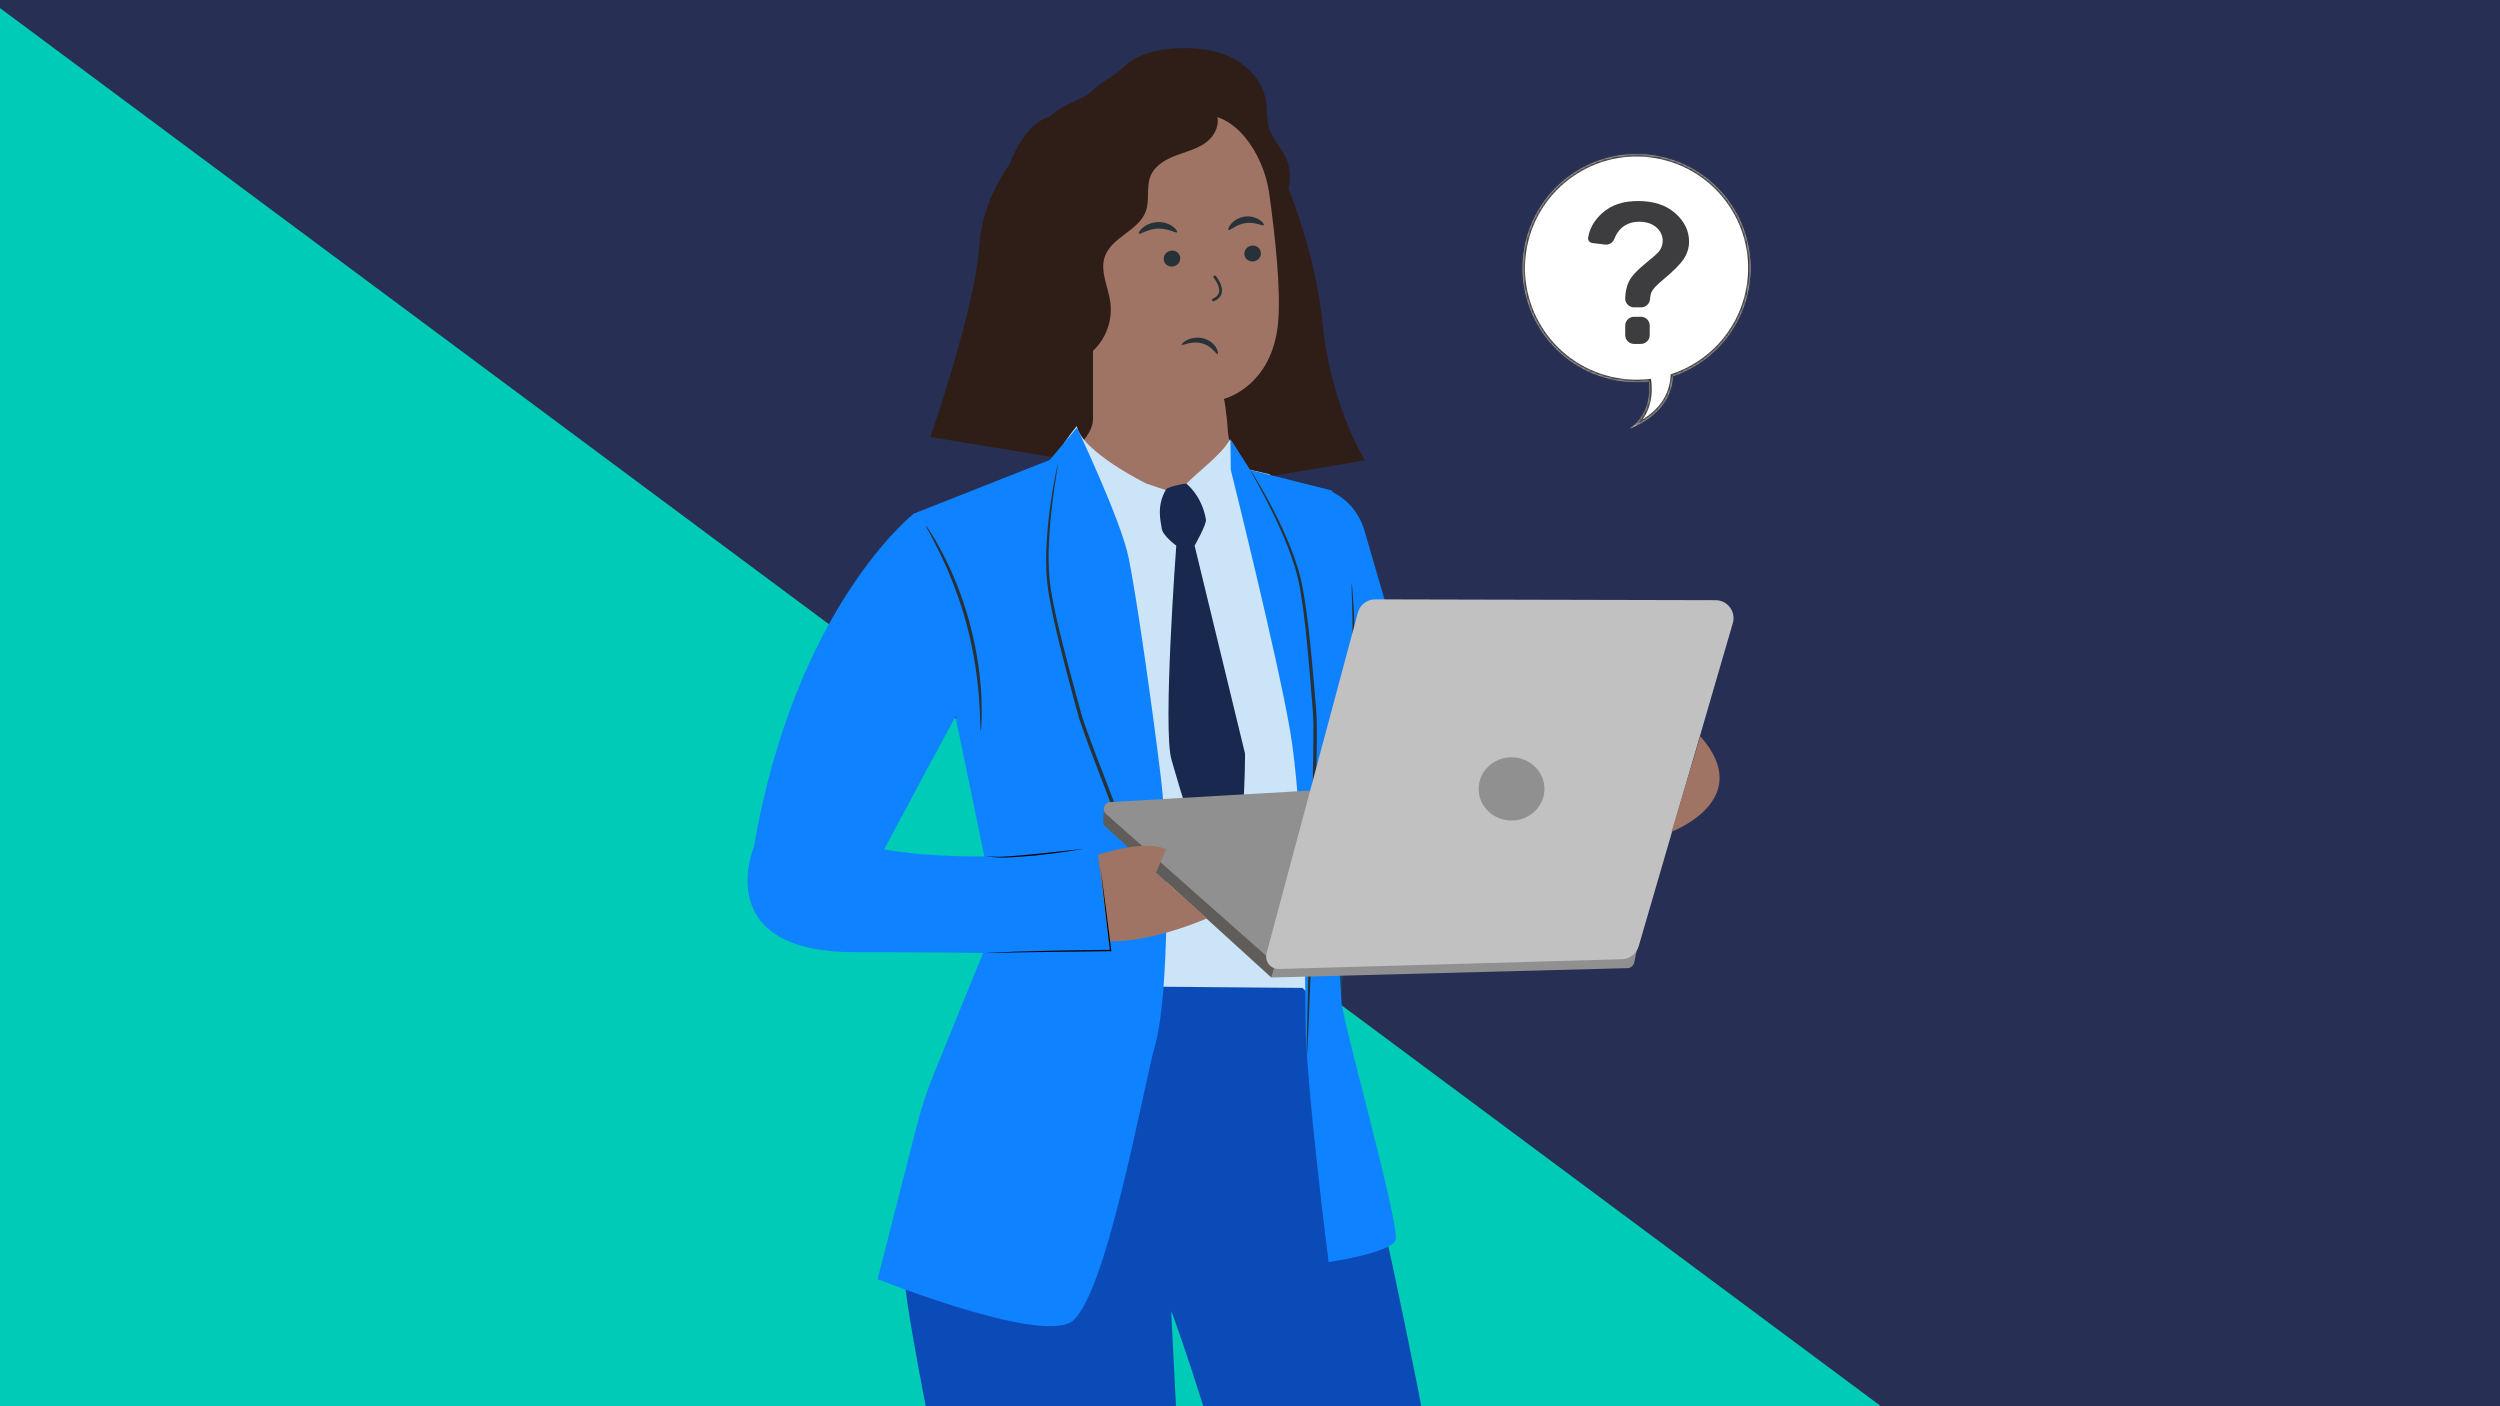 <svg width="1040" height="585" viewBox="0 0 1040 585" fill="none" xmlns="http://www.w3.org/2000/svg">
<rect x="0" y="0" width="1040" height="585" fill="#808080" stroke="none"/>
<g clip-path="url(#clip0_3852_142908)">
<rect width="1040" height="585" fill="#282F54"/>
<path d="M782 584.618V585H-1V3H-0.486L782 584.618Z" fill="#00CBB6"/>
<path d="M549.773 134.993C547.002 107.843 537.076 81.195 532.454 71.269L505.435 152.312V201.499L567.081 191.108C562.459 183.714 552.533 162.154 549.761 135.005L549.773 134.993Z" fill="#2F1E17" stroke="#2F1E17"/>
<path d="M411.825 106.911C413.342 102.277 415.874 97.989 416.901 93.223C419.087 82.975 417.355 72.201 422.312 62.956C425.848 56.398 429.73 50.605 436.861 48.407C444.075 41.73 449.546 42.554 454.873 37.323C458.767 33.501 463.461 31.816 467.343 27.97C472.862 22.488 481.056 20.636 488.832 20.135C496.811 19.645 505.065 20.398 512.244 23.933C519.422 27.469 525.395 34.086 526.661 41.993C527.282 45.839 526.816 49.888 528.022 53.579C529.36 57.652 532.561 60.83 534.532 64.628C538.713 72.678 536.432 83.512 529.408 89.246L474.582 160.112C463.067 164.472 435.165 159.192 426.266 150.688C417.367 142.183 408.002 118.605 411.825 106.899V106.911Z" fill="#2F1E17"/>
<path d="M527.962 80.263C525.705 64.174 513.473 45.158 497.503 48.109L448.22 64.688C443.37 65.584 442.414 70.039 442.88 74.96L448.196 177.252C448.196 177.252 451.397 194.405 448.996 193.485C448.375 193.234 447.837 193.939 448.196 194.488C454.12 203.076 482.047 240.689 510.845 229.211C517.284 226.643 512.291 202.001 513.043 194.488L510.845 180.023C510.2 170.229 509.149 165.845 509.149 165.941C509.149 165.941 529.515 160.924 531.737 133.655C532.836 120.098 530.482 98.168 527.962 80.287V80.263Z" fill="#A07464"/>
<path d="M504.791 125.331C504.861 125.331 504.942 125.319 505.012 125.285C506.786 124.542 507.865 123.417 508.224 121.944C509.013 118.685 505.893 114.962 505.766 114.8C505.557 114.556 505.197 114.533 504.954 114.73C504.71 114.939 504.675 115.298 504.884 115.542C504.907 115.577 507.749 118.975 507.099 121.666C506.833 122.768 505.986 123.614 504.571 124.206C504.281 124.333 504.13 124.67 504.258 124.96C504.35 125.18 504.571 125.319 504.791 125.319V125.331Z" fill="#263238"/>
<path d="M524.522 105.024C524.725 106.84 523.363 108.512 521.464 108.763C519.565 109.013 517.868 107.735 517.665 105.92C517.462 104.104 518.824 102.432 520.723 102.181C522.622 101.93 524.319 103.208 524.522 105.024Z" fill="#263238"/>
<path d="M490.958 107.127C491.161 108.942 489.8 110.615 487.901 110.865C486.001 111.116 484.305 109.838 484.102 108.023C483.899 106.207 485.261 104.535 487.16 104.284C489.059 104.033 490.755 105.311 490.958 107.127Z" fill="#263238"/>
<path d="M525.776 93.617C525.394 94.238 522.193 92.207 518.167 92.816C514.142 93.33 511.574 96.173 511.036 95.659C510.785 95.432 511.108 94.333 512.195 93.067C513.294 91.813 515.277 90.451 517.785 90.093C520.293 89.759 522.575 90.523 523.96 91.455C525.37 92.374 525.955 93.354 525.776 93.629V93.617Z" fill="#263238"/>
<path d="M489.644 96.616C489.179 97.201 486.001 94.896 481.689 95.099C477.377 95.206 474.284 97.738 473.794 97.177C473.543 96.926 474.021 95.899 475.335 94.764C476.649 93.618 478.918 92.507 481.618 92.387C484.317 92.304 486.622 93.259 487.984 94.31C489.37 95.361 489.859 96.341 489.644 96.616Z" fill="#263238"/>
<path d="M480.876 162.608C478.093 161.676 475.238 160.517 472.359 159.072C472.359 159.072 482.871 177.288 509.639 172.701L509.173 165.94V165.916C509.173 165.916 496.249 167.756 480.888 162.608" fill="#A07464"/>
<path d="M506.525 147.288C505.987 147.584 504.246 143.915 499.894 142.809C495.533 141.681 491.819 143.938 491.566 143.446C491.409 143.238 492.099 142.334 493.721 141.494C495.299 140.671 497.922 140.073 500.577 140.756C503.231 141.439 505.075 143.175 505.906 144.609C506.773 146.067 506.789 147.174 506.543 147.268L506.53 147.299L506.525 147.288Z" fill="#263238"/>
<path d="M437.314 68.558C439.798 64.736 444.265 62.765 448.518 61.105C466.877 54.01 486.084 49.112 505.601 46.556C508.038 50.558 505.781 56.016 502.114 58.931C498.446 61.845 493.728 63.004 489.345 64.64C484.961 66.276 480.47 68.797 478.654 73.145C476.731 77.755 478.367 83.19 476.659 87.884C473.757 95.959 462.505 98.562 459.638 106.661C457.464 112.764 461.024 119.286 461.896 125.724C462.899 133.022 460.2 140.714 454.872 145.767C450.668 149.768 444.922 152.014 439.129 152.121C437.791 128.961 436.466 105.801 435.128 82.652C434.865 77.815 434.662 72.631 437.302 68.582V68.558H437.314Z" fill="#2F1E17"/>
<path d="M407.762 103.125C408.872 83.727 419.766 68.259 425.081 62.944L454.179 119.74V174.469C454.179 180.561 446.331 187.632 442.401 190.403L387.671 181.397C393.906 163.385 406.651 122.523 407.762 103.125Z" fill="#2F1E17" stroke="#2F1E17"/>
<path d="M552.605 410.086C552.605 410.086 585.739 541.702 607.108 672.41C624.679 779.898 632.455 896.273 632.455 896.273L580.722 899.319C580.722 899.319 549.2 766.019 524.666 670.2C502.031 581.823 483.624 535.467 483.624 535.467L466.209 405.869L552.605 410.121V410.098V410.086Z" fill="#0A4BB7"/>
<path d="M417.763 405.834C417.763 405.834 372.397 467.193 376.208 531.275C378.477 569.593 451.387 896.298 451.387 896.298H504.971L487.281 546.827L502.845 428.409L417.763 405.858V405.834Z" fill="#0A4BB7"/>
<path d="M556.999 240.666C556.999 240.666 557.119 241.311 557.25 242.565C557.345 243.974 557.501 245.778 557.644 248.024C558.014 252.766 558.265 259.67 558.432 268.198C558.755 285.231 557.967 308.797 556.258 334.729C554.55 360.66 553.093 384.119 552.771 401.128C552.568 409.632 552.52 416.524 552.568 421.278V426.773C552.568 428.039 552.52 428.672 552.472 428.672C552.424 428.672 552.353 428.027 552.269 426.773C552.197 425.363 552.102 423.56 551.994 421.278C551.743 416.512 551.648 409.608 551.72 401.104C551.767 384.047 553.081 360.54 554.777 334.597C556.485 308.69 557.441 285.207 557.393 268.174C557.369 259.669 557.274 252.778 557.095 248.024C557.047 245.778 556.999 243.951 556.975 242.541C556.975 241.275 556.975 240.642 557.023 240.618L556.975 240.666H556.999Z" fill="#263238"/>
<path d="M599.403 252.24L588.51 292.517L567.487 220.277C564.943 212.119 558.744 205.788 550.884 203.339L533.935 199.505L552.688 344.033L556.892 354.891C560.081 362.01 565.421 366.811 571.596 369.63C589.167 377.585 611.324 368.794 615.947 350.077L640.206 263.528L599.439 252.3L599.415 252.252L599.403 252.24Z" fill="#0F82FF"/>
<path d="M421.118 245.634L434.233 410.085L541.855 410.969L551.984 421.277L549.117 289.064L511.814 194.894C507.371 203.326 498.866 206.169 488.617 205.381C481.63 204.843 468.933 203.553 463.223 199.445L448.579 185.673L421.106 245.598L421.13 245.622L421.118 245.634Z" fill="#CCE4F7"/>
<path d="M519.29 195.253C519.29 195.253 515.133 187.633 511.669 182.783C508.468 188.887 498.351 196.269 493.657 201.118C491.339 203.519 488.078 204.952 488.078 204.952L476.767 201.118C476.767 201.118 449.963 187.895 447.932 177.241C439.01 188.325 439.01 191.706 439.01 191.706C439.01 191.706 448.637 214.209 470.842 235.434C476.815 220.313 477.949 211.88 475.596 207.389C477.591 211.199 488.078 239.591 488.078 239.591C488.078 239.591 492.438 205.752 496.428 206.338C495.723 214.95 508.946 229.892 508.946 229.892C508.946 229.892 518.334 224.135 528.296 197.332L519.29 195.253Z" fill="#CCE4F7"/>
<path d="M495.974 200.783C495.974 200.783 487.588 201.763 485.176 203.423C480.744 210.721 483.109 217.756 483.241 219.632C483.467 222.737 489.332 226.978 489.332 226.978C489.332 226.978 483.635 303.625 487.338 316.024C491.04 328.434 500.19 363.407 509.184 363.109C518.179 362.786 517.928 313.491 517.928 313.491L496.953 226.978C496.953 226.978 501.994 218.127 501.671 216.156C500.035 206.194 493.489 201.142 493.489 201.142L495.974 200.795V200.783Z" fill="#19284F"/>
<path d="M448.004 177.921L436.669 191.346L380.039 213.718L414.822 382.028L388.34 447.173C385.545 454.017 383.228 461.064 381.401 468.231L365.096 532.11C365.096 532.11 430.887 558.412 445.34 550.063C459.793 541.701 475.381 453.121 480.744 433.843C486.108 414.565 486.621 353.516 482.871 322.986C479.12 292.456 472.694 247.437 469.481 231.886C466.267 216.334 448.016 177.921 448.016 177.921H448.004Z" fill="#0F82FF"/>
<path d="M511.886 182.795L520.068 195.48L554.182 204.104C554.182 204.104 563.152 249.075 563.152 261.413C563.152 273.752 558.064 410.361 558.064 416.787C558.064 423.213 582.694 510.563 580.544 515.926C578.394 521.289 552.701 525.028 552.701 525.028C552.701 525.028 543.061 449.479 543.061 423.739C543.061 397.998 541.998 334.788 536.635 303.709C531.272 272.629 512.005 195.48 512.005 195.48L511.862 182.795H511.886Z" fill="#0F82FF"/>
<path d="M543.683 438.119C543.683 438.119 543.635 437.892 543.635 437.474V435.599C543.659 433.843 543.683 431.418 543.731 428.384C543.874 422.006 544.077 412.952 544.328 401.856C544.841 379.46 545.761 348.5 546.299 314.339C546.346 310.063 546.394 305.834 546.37 301.678C546.37 297.545 545.928 293.496 545.63 289.47C544.985 281.432 544.34 273.692 543.599 266.334C542.859 258.964 542.022 252 540.912 245.515C539.825 239.041 537.949 233.224 535.919 228.04C531.846 217.636 527.617 209.598 524.703 204.055C523.245 201.38 522.111 199.254 521.263 197.725C520.892 197.056 520.594 196.518 520.379 196.065C520.176 195.694 520.08 195.491 520.104 195.467C520.104 195.467 520.247 195.611 520.498 195.981C520.773 196.399 521.119 196.925 521.513 197.558C522.373 198.967 523.64 201.045 525.192 203.769C528.262 209.227 532.634 217.218 536.85 227.646C538.929 232.865 540.9 238.742 542.058 245.3C543.217 251.797 544.113 258.797 544.901 266.19C545.69 273.56 546.358 281.324 547.027 289.351C547.35 293.352 547.816 297.461 547.792 301.666C547.84 305.846 547.792 310.074 547.744 314.351C547.171 348.536 546.131 379.496 545.343 401.892C544.901 412.988 544.555 422.042 544.304 428.42C544.161 431.454 544.029 433.855 543.934 435.635C543.886 436.399 543.838 436.996 543.814 437.51C543.766 437.928 543.743 438.155 543.719 438.155L543.671 438.107L543.683 438.119Z" fill="#263238"/>
<path d="M487.35 380.87C485.045 374.921 487.47 394.713 483.468 384.357C475.382 363.466 467.904 345.693 455.793 313.742C454.299 309.74 452.806 305.775 451.421 301.857C450.023 297.975 449.056 294.009 447.969 290.115C445.843 282.34 443.824 274.838 442.02 267.66C440.217 260.481 438.64 253.637 437.493 247.163C436.323 240.701 436.108 234.598 436.251 229.031C436.55 217.851 437.804 208.869 438.664 202.67C439.13 199.66 439.476 197.283 439.751 195.551C439.87 194.799 439.966 194.189 440.026 193.688C440.085 193.27 440.109 193.055 440.085 193.043C440.085 193.043 440.002 193.234 439.894 193.664C439.787 194.154 439.631 194.763 439.476 195.491C439.142 197.116 438.664 199.493 438.114 202.574C437.087 208.75 435.69 217.744 435.248 228.996C435.069 234.609 435.2 240.809 436.335 247.366C437.446 253.876 438.986 260.756 440.754 267.982C442.51 275.185 444.517 282.71 446.619 290.498C447.682 294.38 448.626 298.393 450.083 302.335C451.457 306.276 452.938 310.242 454.431 314.243C466.567 346.207 473.136 362.523 481.474 383.318" fill="#263238"/>
<path d="M562.317 242.636C562.317 242.636 562.436 243.233 562.544 244.392C562.639 245.682 562.771 247.354 562.914 249.456C563.26 253.852 563.487 260.206 563.631 268.102C563.929 283.844 563.189 305.607 561.6 329.556C560.047 353.516 558.685 375.196 558.363 390.915C558.196 398.774 558.136 405.129 558.196 409.536V414.6C558.196 415.759 558.148 416.38 558.1 416.38C558.052 416.38 558.005 415.783 557.933 414.624C557.861 413.31 557.79 411.662 557.682 409.56C557.455 405.164 557.383 398.786 557.431 390.915C557.479 375.172 558.697 353.433 560.25 329.484C561.827 305.524 562.699 283.82 562.675 268.125C562.651 260.266 562.579 253.912 562.4 249.504C562.352 247.426 562.305 245.741 562.281 244.44C562.281 243.281 562.281 242.66 562.329 242.66V242.636H562.317Z" fill="#263238"/>
<path d="M681.02 394.643L679.849 400.352C679.574 401.714 678.392 402.705 677.006 402.741L528.868 406.647L529.824 399.026L681.008 394.643H681.02Z" fill="#909090"/>
<path d="M459.589 334.896C459.589 334.896 458.98 335.636 458.908 341.86C458.908 342.564 459.195 343.245 459.708 343.723L528.88 406.658L531.066 398.99L459.577 334.896H459.589Z" fill="#605C5A"/>
<path d="M577.435 327.013L461.859 333.654C459.326 333.797 458.227 336.938 460.138 338.635L532.32 402.573L579.967 331.444C581.281 329.485 579.788 326.881 577.435 327.013Z" fill="#909090"/>
<path d="M720.843 259.252L681.688 393.651C680.78 396.769 677.961 398.943 674.724 399.038L532.033 403.099C528.569 403.195 525.989 399.934 526.885 396.578L564.857 254.88C565.741 251.608 568.703 249.326 572.096 249.338L713.688 249.673C718.669 249.673 722.24 254.462 720.855 259.252H720.843Z" fill="#C1C1C1"/>
<path d="M449.499 358.08C449.499 358.08 474.702 348.034 485.106 353.374L480.866 363.001L502.091 382.04C502.091 382.04 468.814 396.827 450.598 389.577L449.499 358.08Z" fill="#A07464"/>
<path d="M380.111 213.695C380.111 213.695 330.816 252.311 313.556 352.549C313.556 352.549 295.483 396.099 355.457 396.099C415.444 396.099 448.303 396.923 462.279 399.384L456.521 353.373C456.521 353.373 405.577 359.943 367.784 353.373C367.784 353.373 401.468 290.104 410.51 274.492C419.553 258.881 380.111 213.695 380.111 213.695Z" fill="#0F82FF"/>
<path d="M407.98 304.102C407.98 304.102 407.812 302.836 407.753 300.567C407.729 298.297 407.585 295.024 407.311 290.999C406.761 282.937 405.304 271.816 402.151 259.896C398.938 247.975 394.661 237.619 391.102 230.357C389.322 226.726 387.817 223.8 386.73 221.829C385.643 219.822 385.07 218.711 385.177 218.663C385.249 218.616 385.966 219.655 387.208 221.554C388.438 223.453 390.098 226.296 391.998 229.915C395.808 237.106 400.275 247.521 403.488 259.525C406.678 271.565 408.015 282.793 408.302 290.927C408.445 294.977 408.445 298.297 408.302 300.567C408.207 302.836 408.075 304.102 408.004 304.078L407.98 304.102Z" fill="#263238"/>
<path d="M409.281 396.517C418.061 395.944 426.852 395.741 435.631 395.526C444.422 395.358 453.214 395.191 462.005 395.143L461.73 395.454C460.5 385.17 458.84 370.657 457.765 360.504C459.198 370.693 461.014 385.349 462.328 395.693C446.979 395.944 424.439 396.039 409.293 396.517H409.281Z" fill="black"/>
<path d="M450.777 353.11C443.992 354.317 437.16 355.201 430.316 355.917C423.483 356.419 416.496 357.386 409.699 356.12C416.532 356.933 423.436 355.858 430.256 355.32C436.216 354.759 444.745 353.755 450.777 353.11Z" fill="black"/>
<path d="M707.313 306.276L695.356 345.991C695.356 345.991 730.796 332.757 707.313 306.276Z" fill="#A07464"/>
<path d="M628.8 341.333C636.36 341.333 642.488 335.446 642.488 328.183C642.488 320.92 636.36 315.032 628.8 315.032C621.24 315.032 615.111 320.92 615.111 328.183C615.111 335.446 621.24 341.333 628.8 341.333Z" fill="#909090"/>
<mask id="path-37-inside-1_3852_142908" fill="white">
<path fill-rule="evenodd" clip-rule="evenodd" d="M691.698 65.379C717.184 71.394 732.969 96.931 726.953 122.418C723.052 138.948 710.938 151.397 695.951 156.464C695.497 164.23 691.334 172.682 678.05 178.31V178.304C684.707 173.611 686.85 166.075 685.936 158.675C680.717 159.243 675.315 158.947 669.915 157.673C644.429 151.658 628.645 126.121 634.66 100.634C640.675 75.148 666.212 59.364 691.698 65.379Z"/>
</mask>
<path fill-rule="evenodd" clip-rule="evenodd" d="M691.698 65.379C717.184 71.394 732.969 96.931 726.953 122.418C723.052 138.948 710.938 151.397 695.951 156.464C695.497 164.23 691.334 172.682 678.05 178.31V178.304C684.707 173.611 686.85 166.075 685.936 158.675C680.717 159.243 675.315 158.947 669.915 157.673C644.429 151.658 628.645 126.121 634.66 100.634C640.675 75.148 666.212 59.364 691.698 65.379Z" fill="white"/>
<path d="M726.953 122.418L725.98 122.188L726.953 122.418ZM691.698 65.379L691.928 64.406L691.698 65.379ZM695.951 156.464L695.631 155.516L694.993 155.732L694.953 156.405L695.951 156.464ZM678.05 178.31H677.05V179.82L678.44 179.231L678.05 178.31ZM678.05 178.304L677.474 177.487L677.05 177.785V178.304H678.05ZM685.936 158.675L686.928 158.553L686.808 157.575L685.828 157.681L685.936 158.675ZM669.915 157.673L670.145 156.7L669.915 157.673ZM634.66 100.634L633.687 100.405H633.687L634.66 100.634ZM727.927 122.647C734.069 96.624 717.952 70.548 691.928 64.406L691.469 66.353C716.417 72.241 731.869 97.239 725.98 122.188L727.927 122.647ZM696.272 157.411C711.571 152.239 723.943 139.528 727.927 122.647L725.98 122.188C722.161 138.369 710.304 150.556 695.631 155.516L696.272 157.411ZM678.44 179.231C685.215 176.36 689.736 172.739 692.62 168.777C695.507 164.813 696.713 160.567 696.95 156.522L694.953 156.405C694.735 160.126 693.633 163.989 691.004 167.6C688.372 171.213 684.17 174.631 677.66 177.389L678.44 179.231ZM677.05 178.304V178.31H679.05V178.304H677.05ZM684.943 158.798C685.825 165.934 683.753 173.06 677.474 177.487L678.626 179.121C685.661 174.162 687.875 166.216 686.928 158.553L684.943 158.798ZM669.685 158.646C675.198 159.947 680.714 160.249 686.044 159.67L685.828 157.681C680.721 158.237 675.433 157.948 670.145 156.7L669.685 158.646ZM633.687 100.405C627.544 126.428 643.662 152.504 669.685 158.646L670.145 156.7C645.196 150.811 629.745 125.813 635.633 100.864L633.687 100.405ZM691.928 64.406C665.904 58.264 639.829 74.381 633.687 100.405L635.633 100.864C641.522 75.915 666.52 60.464 691.469 66.353L691.928 64.406Z" fill="#3D3D40" mask="url(#path-37-inside-1_3852_142908)"/>
<path d="M682.621 131.776H679.749C677.727 131.776 676.086 133.417 676.086 135.439V139.405C676.086 141.426 677.727 143.067 679.749 143.067H682.621C684.643 143.067 686.284 141.426 686.284 139.405V135.439C686.284 133.411 684.643 131.776 682.621 131.776Z" fill="#3D3D40"/>
<path d="M662.375 101.088L667.673 101.748C669.356 101.956 670.95 100.992 671.55 99.411C672.311 97.413 673.376 95.837 674.737 94.689C676.67 93.066 679.066 92.246 681.938 92.246C684.81 92.246 687.284 93.031 689.044 94.582C690.804 96.146 691.678 98.013 691.678 100.208C691.678 101.783 691.184 103.228 690.191 104.53C689.549 105.363 687.575 107.111 684.287 109.781C680.987 112.451 678.793 114.859 677.692 116.994C676.569 119.182 676.176 121.608 676.081 124.04C675.998 126.121 677.657 127.857 679.744 127.857H682.735C684.644 127.857 686.219 126.394 686.386 124.504C686.511 123.142 686.737 122.107 687.076 121.406C687.652 120.204 689.133 118.611 691.517 116.637C696.132 112.819 699.134 109.799 700.544 107.575C701.947 105.357 702.654 103.008 702.654 100.517C702.654 96.027 700.74 92.085 696.91 88.702C693.087 85.318 687.932 83.624 681.456 83.624C674.981 83.624 670.331 85.289 666.543 88.63C663.321 91.479 661.358 94.85 660.669 98.739C660.455 99.875 661.234 100.939 662.363 101.076L662.375 101.088Z" fill="#3D3D40"/>
</g>
<defs>
<clipPath id="clip0_3852_142908">
<rect width="1040" height="585" fill="white"/>
</clipPath>
</defs>
</svg>
